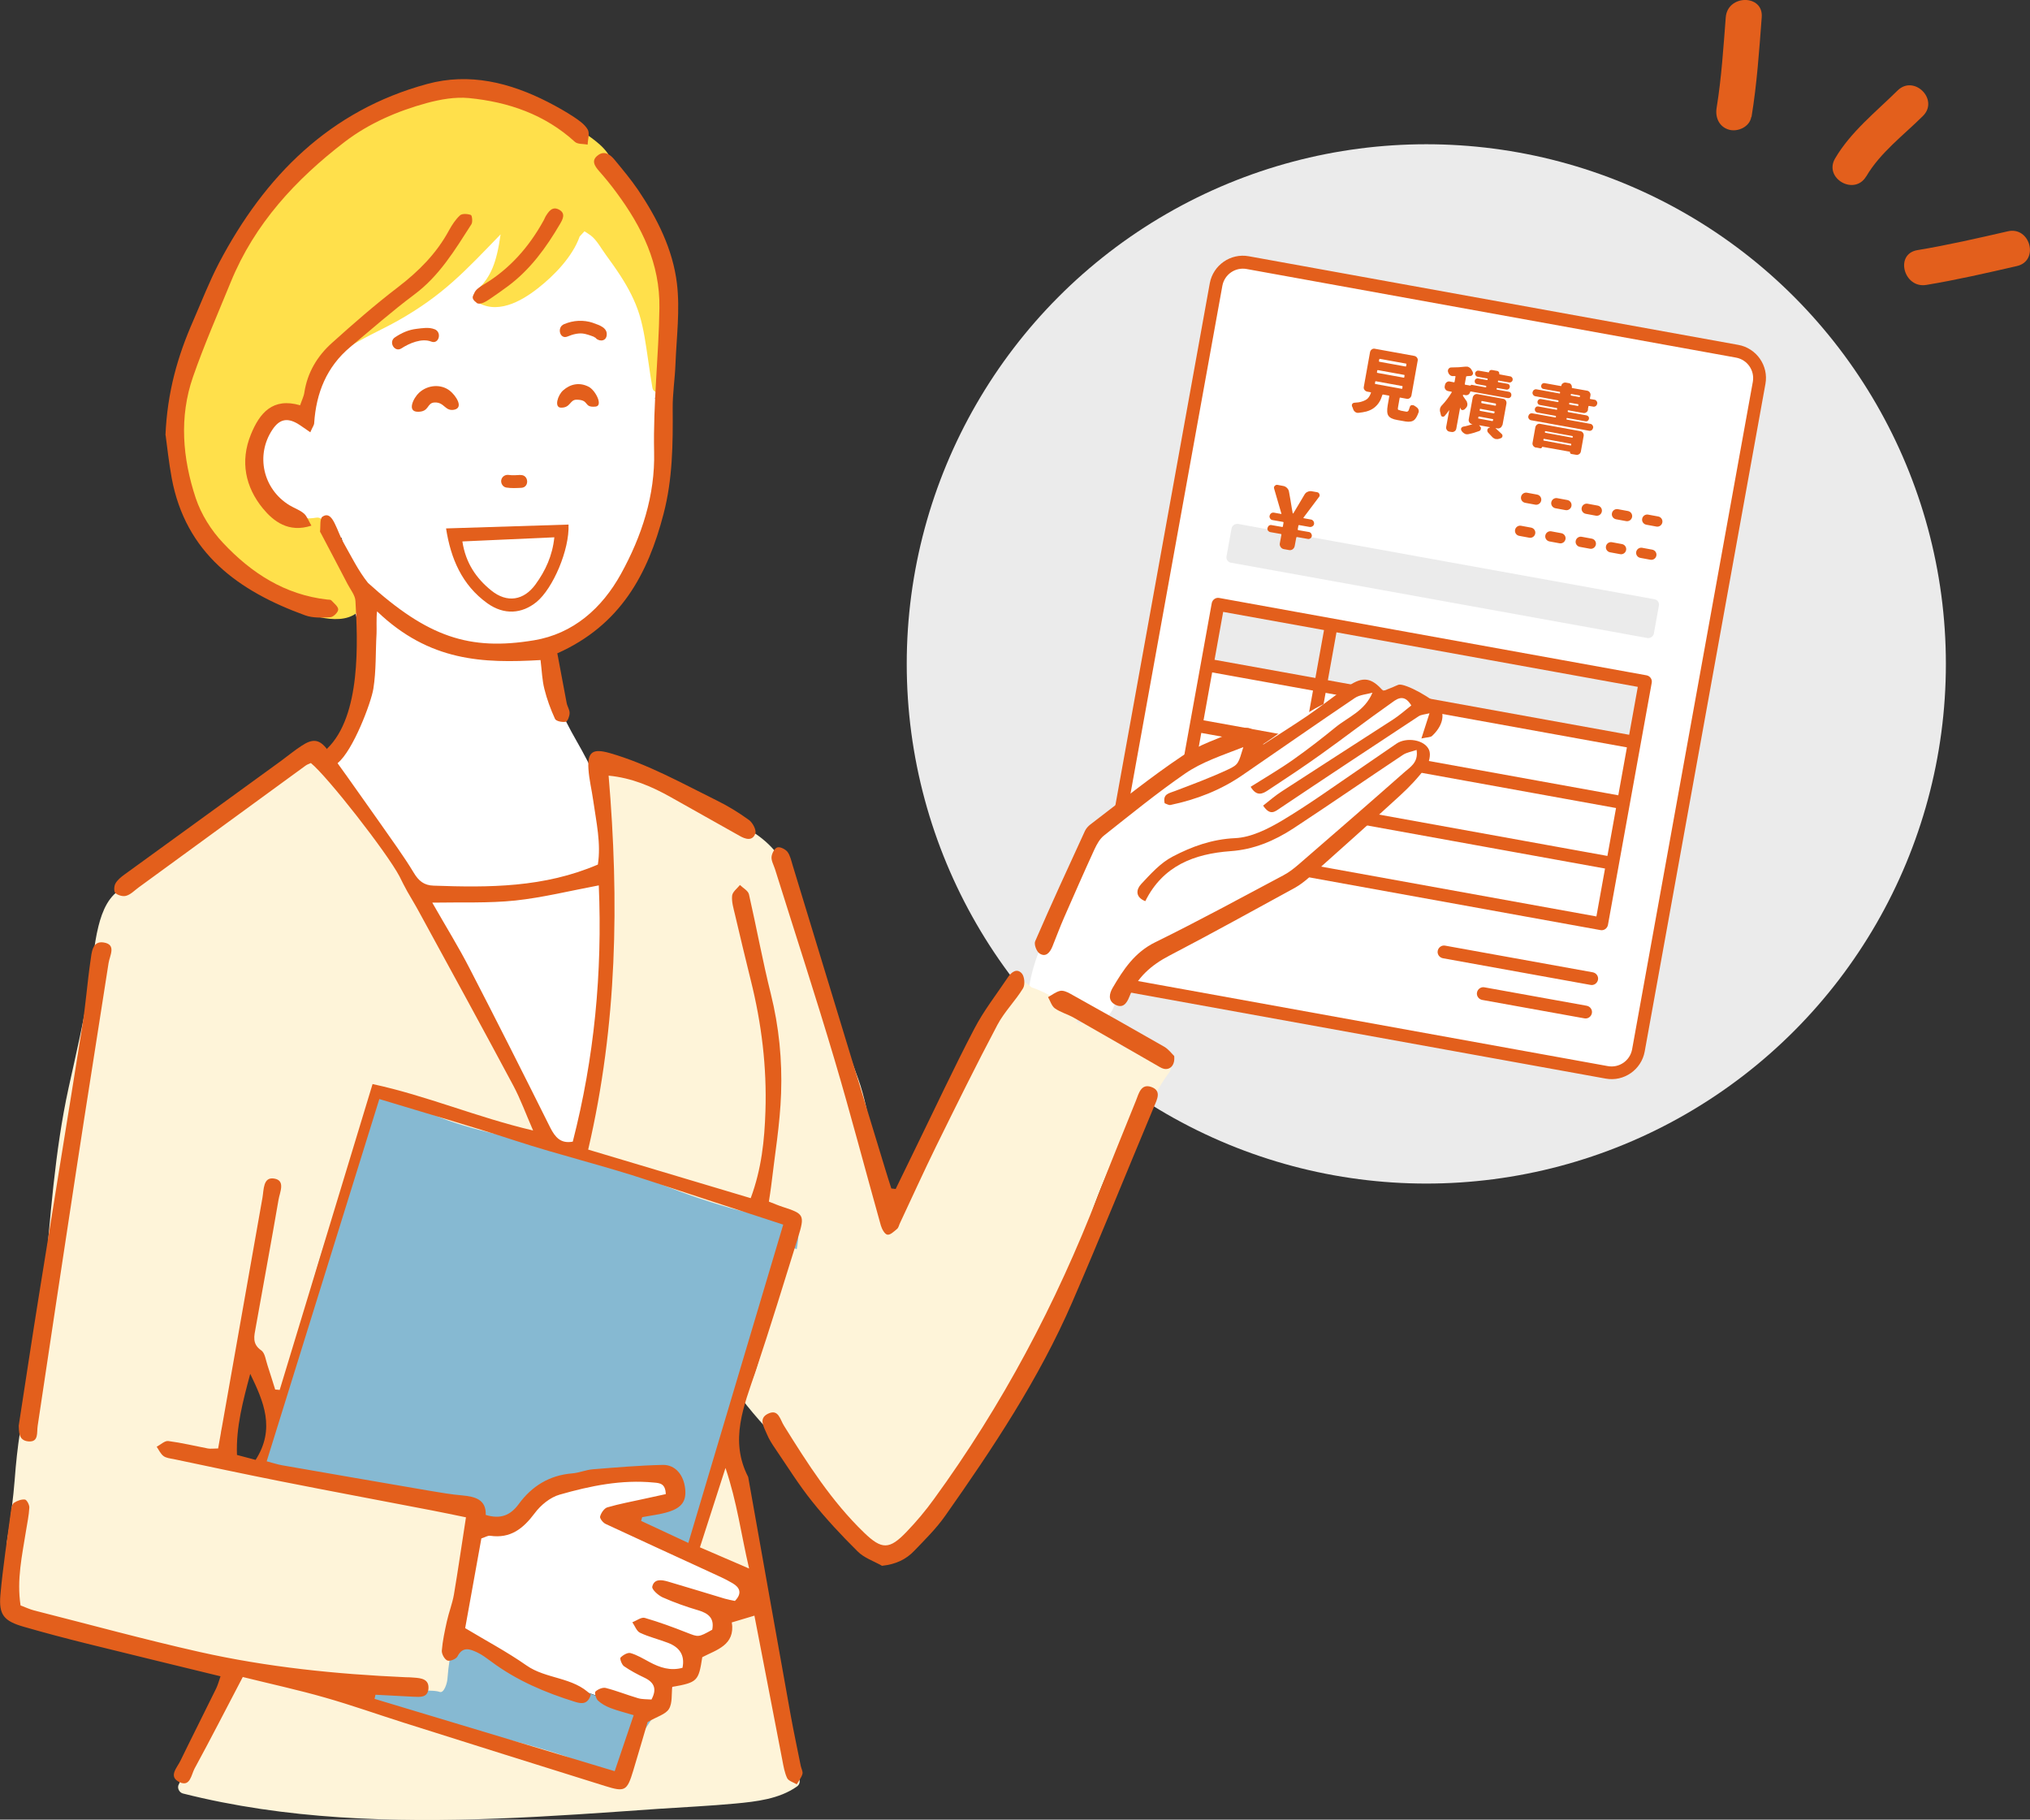 <?xml version="1.0" encoding="UTF-8"?>
<svg id="_レイヤー_2" data-name="レイヤー_2" xmlns="http://www.w3.org/2000/svg" viewBox="0 0 153 137.12">
  <rect x="0" y="0" width="153" height="137.12" fill="#333333" stroke="none"/>
  <defs>
    <style>
      .cls-1, .cls-2 {
        fill: #e35f1c;
      }

      .cls-3 {
        fill: #fff;
      }

      .cls-4 {
        fill: #fef4d9;
      }

      .cls-5 {
        fill: #ffe04b;
      }

      .cls-6 {
        fill: none;
      }

      .cls-7 {
        fill: #86b9d2;
      }

      .cls-8 {
        fill: #ebebeb;
      }

      .cls-2 {
        fill-rule: evenodd;
      }
    </style>
  </defs>
  <g id="_レイヤー_2-2" data-name="レイヤー_2">
    <g>
      <rect class="cls-6" x="0" y=".06" width="153" height="137"/>
      <g>
        <path class="cls-3" d="M47.9,114.21c-.79-.79,4.86-.95,3.27-1.75-1.09-1.27-3.06-1.67-4.16-1.79-3.74.17-7.79,4.33-11.82,4.33-3.18.4-6.35.79-9.43,1.29.16,0,.32-.02.48-.04-.9.78-1.72,1.61-2.3,2.61-.52.88-.79,1.8-.89,2.72,9.99-.18,18.46,6.45,28,7.58,1.01-.39,1.95-.95,2.73-1.73,2.41-2.41,2.47-5.7,1.86-9.02-3.25-.52-6.56-1.29-7.73-4.21Z"/>
        <g>
          <circle class="cls-8" cx="107.5" cy="50.03" r="39.16"/>
          <g>
            <rect class="cls-3" x="79.96" y="29.5" width="55.22" height="41.59" rx="2.05" ry="2.05" transform="translate(38.93 147.2) rotate(-79.75)"/>
            <path class="cls-1" d="M121.02,81.28l-36.9-6.68c-1.37-.25-2.29-1.57-2.04-2.94l9.1-50.31c.25-1.37,1.57-2.29,2.94-2.04l36.9,6.68c1.37.25,2.29,1.57,2.04,2.94l-9.1,50.31c-.25,1.37-1.57,2.29-2.94,2.04ZM93.95,20.27c-.85-.15-1.66.41-1.82,1.26l-9.1,50.31c-.15.85.41,1.66,1.26,1.82l36.9,6.68c.85.15,1.66-.41,1.82-1.26l9.1-50.31c.15-.85-.41-1.66-1.26-1.82l-36.9-6.68Z"/>
            <rect class="cls-8" x="107.26" y="27.41" width="2.97" height="32.73" rx=".41" ry=".41" transform="translate(46.31 143) rotate(-79.75)"/>
            <path class="cls-1" d="M96.76,41.38c-.1-.02-.18-.07-.24-.16-.06-.09-.08-.18-.06-.28l.12-.64s0-.05-.03-.06l-.8-.14c-.07-.01-.13-.05-.18-.11-.04-.06-.06-.13-.04-.2s.05-.13.11-.18c.06-.04.13-.06.2-.04l.8.14s.05,0,.05-.04l.05-.29s0-.05-.04-.05l-.79-.14c-.08-.01-.14-.05-.18-.12-.04-.06-.06-.13-.04-.21s.05-.13.11-.18c.06-.04.13-.06.21-.05l.55.1s.02,0,.02,0c0,0,.01-.02,0-.02l-.55-1.89s-.02-.07-.01-.1c0-.04.03-.08.06-.11.06-.06.13-.09.21-.07l.43.08c.11.02.2.07.28.15.08.08.13.17.15.28l.11.62c.08.51.14.84.17,1,0,.01,0,.02.02.02s.02,0,.03-.01c.18-.3.35-.59.52-.87l.32-.54c.06-.1.13-.17.24-.21.1-.05.21-.06.31-.04l.4.07c.09.02.14.06.17.14.02.04.02.08.02.12,0,.03-.02.06-.04.09l-1.18,1.57s0,.02,0,.02c0,0,.01.01.02.02l.55.1c.07.01.13.05.18.12.04.06.06.13.05.21s-.05.13-.12.18c-.06.04-.13.06-.21.05l-.79-.14s-.05,0-.06.03l-.05.29s0,.05.04.06l.8.14c.07.01.13.05.17.11.04.06.06.13.05.2s-.05.13-.11.17c-.06.04-.13.06-.2.04l-.8-.14s-.05,0-.06.04l-.12.64c-.02.1-.07.18-.15.24-.08.06-.18.08-.28.06l-.39-.07Z"/>
            <path class="cls-1" d="M124.84,39.68l-.76-.14c-.21-.04-.35-.24-.31-.45s.24-.35.45-.31l.76.14c.21.04.35.24.31.45s-.24.35-.45.31ZM122.56,39.27l-.76-.14c-.21-.04-.35-.24-.31-.45s.24-.35.45-.31l.76.14c.21.04.35.24.31.45s-.24.35-.45.31ZM120.28,38.86l-.76-.14c-.21-.04-.35-.24-.31-.45s.24-.35.45-.31l.76.14c.21.04.35.24.31.45s-.24.35-.45.31ZM117.99,38.44l-.76-.14c-.21-.04-.35-.24-.31-.45s.24-.35.45-.31l.76.14c.21.04.35.24.31.45s-.24.35-.45.31ZM115.71,38.03l-.76-.14c-.21-.04-.35-.24-.31-.45s.24-.35.45-.31l.76.14c.21.04.35.24.31.45s-.24.35-.45.31Z"/>
            <path class="cls-1" d="M124.39,42.18l-.76-.14c-.21-.04-.35-.24-.31-.45s.24-.35.45-.31l.76.14c.21.04.35.24.31.45s-.24.35-.45.31ZM122.11,41.76l-.76-.14c-.21-.04-.35-.24-.31-.45s.24-.35.45-.31l.76.14c.21.04.35.24.31.45s-.24.35-.45.31ZM119.83,41.35l-.76-.14c-.21-.04-.35-.24-.31-.45s.24-.35.45-.31l.76.14c.21.04.35.24.31.45s-.24.35-.45.31ZM117.54,40.94l-.76-.14c-.21-.04-.35-.24-.31-.45s.24-.35.45-.31l.76.14c.21.04.35.24.31.45s-.24.35-.45.31ZM115.26,40.52l-.76-.14c-.21-.04-.35-.24-.31-.45s.24-.35.45-.31l.76.14c.21.04.35.24.31.45s-.24.35-.45.31Z"/>
            <path class="cls-1" d="M119.88,74.22l-11.13-2.01c-.26-.05-.44-.3-.39-.56s.3-.44.56-.39l11.13,2.01c.26.05.44.3.39.56s-.3.44-.56.39Z"/>
            <path class="cls-1" d="M119.42,76.74l-7.71-1.39c-.26-.05-.44-.3-.39-.56s.3-.44.56-.39l7.71,1.39c.26.05.44.3.39.56s-.3.44-.56.39Z"/>
            <rect class="cls-8" x="105.17" y="34.37" width="4.64" height="32.73" transform="translate(38.43 147.48) rotate(-79.75)"/>
            <path class="cls-1" d="M124.1,50.89l-32.21-5.83c-.26-.05-.51.13-.56.39l-3.3,18.25c-.05.26.13.51.39.56l32.21,5.83c.26.05.51-.13.56-.39l3.3-18.25c.05-.26-.13-.51-.39-.56ZM98.31,55.65l-7.6-1.37.65-3.61,7.6,1.37-.65,3.61ZM99.91,52.21l22.71,4.11-.65,3.61-22.71-4.11.65-3.61ZM90.54,55.23l7.6,1.37-.65,3.61-7.6-1.37.65-3.61ZM99.09,56.78l22.71,4.11-.65,3.61-22.71-4.11.65-3.61ZM122.79,55.37l-22.71-4.11.65-3.61,22.71,4.11-.65,3.61ZM99.79,47.48l-.65,3.61-7.6-1.37.65-3.61,7.6,1.37ZM89.71,59.79l7.6,1.37-.65,3.61-7.6-1.37.65-3.61ZM97.61,64.95l.65-3.61,22.71,4.11-.65,3.61-22.71-4.11Z"/>
            <g>
              <path class="cls-1" d="M105.55,30.94l.43.08c.08.02.15-.02.19-.1.02-.05.05-.13.09-.26.02-.07.06-.11.13-.13.03,0,.07,0,.1,0s.06.02.09.03c.04.03.09.06.14.09.08.05.14.11.18.19.03.07.04.13.03.19,0,.02,0,.04-.02.06-.09.26-.2.45-.31.55-.15.13-.37.17-.67.12l-.62-.11c-.35-.06-.57-.17-.67-.33-.1-.15-.11-.41-.05-.77l.12-.69s0-.04-.03-.05l-.44-.08s-.04,0-.05.03c-.07.21-.14.39-.23.53-.09.15-.21.29-.37.42-.16.13-.36.23-.61.3-.17.04-.37.08-.59.1-.03,0-.06,0-.09,0-.05,0-.1-.03-.15-.06-.07-.05-.13-.12-.16-.21-.01-.03-.02-.06-.03-.09-.01-.04-.03-.07-.05-.11-.02-.04-.02-.08-.02-.12,0-.02.01-.05.02-.07.04-.06.09-.09.16-.1.23-.01.42-.04.57-.09.22-.07.37-.15.46-.25.09-.1.17-.24.23-.41,0-.02,0-.04-.02-.04l-.27-.05c-.08-.02-.15-.06-.2-.13-.05-.07-.07-.15-.05-.23l.47-2.62c.02-.08.06-.15.13-.2.07-.05.15-.07.23-.05l2.98.54c.08.02.15.06.2.13.05.07.07.15.05.23l-.47,2.62c-.02.08-.06.15-.13.2-.07.05-.15.07-.23.05l-.49-.09s-.04,0-.04.04l-.12.68c-.02.09-.02.15,0,.18.02.03.07.05.16.06ZM104,27.05s-.04,0-.05.03l-.02.13s0,.04.03.05l1.98.36s.04,0,.04-.04l.02-.13s0-.04-.03-.05l-1.98-.36ZM103.85,27.89s-.04,0-.05.03l-.02.14s0,.04.04.04l1.98.36s.04,0,.04-.03l.02-.14s0-.04-.03-.04l-1.98-.36ZM103.7,28.73s-.04,0-.05.03l-.02.14s0,.04.04.04l1.98.36s.04,0,.04-.03l.02-.14s0-.04-.03-.04l-1.98-.36Z"/>
              <path class="cls-1" d="M110.54,30.27c.05.08.07.17.05.27-.01.08-.05.15-.11.21l-.1.1s-.1.06-.16.05h-.02c-.07-.02-.11-.07-.13-.14,0-.01,0-.03-.01-.04,0,0,0,0-.01,0,0,0,0,0,0,0l-.29,1.58c-.02.09-.06.16-.13.2-.07.05-.15.07-.24.05l-.14-.02c-.09-.02-.16-.06-.2-.13-.05-.07-.07-.15-.05-.24l.23-1.25s0-.01,0-.01,0,0,0,0c-.12.17-.24.32-.35.45-.04.04-.09.06-.14.05,0,0-.01,0-.02,0-.07-.02-.11-.06-.12-.13-.02-.07-.03-.14-.05-.21-.03-.08-.03-.16-.02-.24,0-.01,0-.03.01-.04.02-.09.07-.17.14-.24.26-.27.51-.6.74-.98,0,0,0-.01,0-.02,0,0-.01-.02-.02-.02l-.26-.05c-.08-.02-.15-.06-.2-.13-.05-.07-.07-.15-.05-.24l.02-.1c.02-.08.06-.15.13-.2.07-.05.15-.07.23-.05l.31.06s.04,0,.05-.03l.07-.4s0-.04-.03-.04c-.07,0-.14,0-.2,0h-.04c-.07-.02-.13-.05-.18-.11-.06-.06-.1-.14-.12-.23,0,0,0,0,0-.01,0-.03,0-.06,0-.09,0-.04.03-.08.06-.12.05-.06.11-.09.19-.09.39,0,.74-.02,1.05-.06.05,0,.1,0,.16,0,.04,0,.08.02.11.04.09.04.15.1.2.18l.09.16s.04.09.03.14c0,.02-.01.04-.02.06-.03.07-.09.11-.16.12-.1,0-.19.01-.29.02-.03,0-.05.02-.05.04l-.1.55s0,.04.03.05l.4.07s.01,0,.01,0c0-.02.01-.04.03-.05s.04-.02.06-.01l1.04.19s.04,0,.05-.03v-.04s0-.04-.03-.05l-.66-.12c-.06-.01-.11-.04-.14-.09-.04-.05-.05-.11-.04-.17s.04-.11.09-.14c.05-.03.11-.05.17-.03l.66.12s.04,0,.05-.03v-.05s0-.04-.03-.04l-.72-.13c-.06-.01-.11-.04-.15-.1-.04-.05-.05-.11-.04-.17s.04-.11.1-.15c.05-.04.11-.05.17-.04l.74.13s.03,0,.03-.02c.01-.06.04-.1.08-.13.04-.03.09-.04.15-.03l.39.07c.05,0,.09.04.13.08.03.05.04.1.03.15,0,.01,0,.02.02.03l.8.15c.06.01.11.04.15.1.04.05.05.11.04.17s-.04.11-.1.15c-.05.04-.11.05-.17.04l-.79-.14s-.04,0-.05.03v.05s0,.04.03.04l.69.12c.06.01.11.04.14.09s.05.1.03.17-.04.11-.09.14-.1.05-.16.04l-.69-.12s-.04,0-.05.03v.04s0,.04.03.05l.88.16c.07.01.12.04.16.1.04.05.05.11.04.18s-.04.12-.1.16c-.05.04-.11.05-.18.04l-2.78-.5s-.04,0-.04.03c-.02.08-.06.15-.13.2-.07.05-.15.06-.23.05l-.14-.03s-.04,0-.05.03h0s0,.06.02.08c.08.11.18.26.31.45ZM113.22,32.03c-.02.09-.06.16-.13.2-.07.05-.15.07-.24.05l-.13-.02s0,0,0,0c0,0,0,.01,0,.01.17.16.33.3.46.43.05.05.07.1.06.17-.01.07-.05.12-.12.15l-.14.05c-.08.02-.15.03-.23.01h-.05c-.09-.04-.17-.08-.23-.15-.1-.11-.21-.22-.31-.33-.05-.06-.07-.12-.06-.2s.05-.13.12-.16l.07-.03s.01,0,.01-.01c0,0,0-.01-.01-.01l-.78-.14s-.01,0-.02,0c0,0,0,.01,0,.02l.06.06c.06.05.08.12.06.2s-.05.12-.12.15c-.26.1-.53.18-.83.24-.06.01-.11.01-.16,0-.03,0-.07-.02-.11-.04-.08-.04-.15-.1-.21-.18-.01-.02-.02-.03-.03-.05-.03-.05-.04-.09-.03-.14,0-.01,0-.03.01-.04.03-.06.08-.1.15-.12.24-.04.46-.11.69-.18,0,0,0,0,0-.01,0,0,0,0,0,0h-.02c-.09-.02-.16-.06-.2-.13-.05-.07-.07-.15-.05-.24l.3-1.64c.02-.08.06-.15.13-.2.07-.05.15-.07.24-.05l1.92.35c.09.02.16.06.2.13.05.07.06.15.05.23l-.3,1.64ZM111.69,30.22s-.04,0-.04.04v.08s0,.04.02.04l1.03.19s.04,0,.05-.03v-.08s0-.04-.02-.05l-1.03-.19ZM111.58,30.8s-.04,0-.04.03l-.02.08s0,.04.03.05l1.03.19s.04,0,.05-.03l.02-.08s0-.04-.04-.04l-1.03-.19ZM111.47,31.39s-.04,0-.04.03l-.02.08s0,.04.03.04l1.03.19s.04,0,.05-.03l.02-.08s0-.04-.04-.04l-1.03-.19Z"/>
              <path class="cls-1" d="M119.69,30.87c-.02.09-.06.16-.13.2-.07.05-.15.07-.24.05l-1.12-.2s-.04,0-.04.04v.04s0,.04.02.05l1.39.25c.06.01.11.04.15.09.04.05.05.11.04.17s-.04.11-.09.15c-.05.04-.11.05-.17.04l-1.39-.25s-.04,0-.04.03v.05s0,.04.02.04l1.77.32c.07.01.13.05.17.11.04.06.06.13.04.2s-.05.13-.11.17c-.06.04-.13.06-.2.04l-4.36-.79c-.07-.01-.13-.05-.17-.11-.04-.06-.06-.13-.04-.2s.05-.13.11-.17c.06-.04.13-.06.2-.04l1.73.31s.04,0,.04-.03v-.05s0-.04-.02-.04l-1.38-.25c-.06-.01-.11-.04-.15-.1-.04-.05-.05-.11-.04-.17s.04-.11.09-.15c.05-.04.11-.05.17-.04l1.38.25s.04,0,.04-.04v-.04s0-.04-.02-.05l-1.28-.23c-.06-.01-.11-.04-.14-.09-.04-.05-.05-.11-.04-.17s.04-.11.09-.15c.05-.04.11-.05.17-.04l1.28.23s.04,0,.04-.03v-.06s0-.04-.02-.04l-1.72-.31c-.07-.01-.13-.05-.17-.11-.04-.06-.06-.13-.04-.2s.05-.13.11-.17c.06-.04.13-.06.2-.04l1.72.31s.04,0,.04-.03v-.05s0-.04-.02-.04l-1.23-.22c-.06-.01-.11-.04-.14-.09-.03-.05-.05-.11-.03-.17s.04-.11.09-.14.1-.05.16-.04l1.23.22s.04,0,.04-.03c.01-.08.05-.14.12-.18.07-.05.14-.06.21-.05l.23.04c.08.01.14.05.18.12.05.07.06.14.05.21,0,.02,0,.04.02.04l1.13.2c.09.02.16.06.2.13.05.07.07.15.05.24l-.04.22s0,.04.04.04l.3.05c.07.01.13.05.17.11.04.06.06.13.04.2s-.05.13-.11.17c-.06.04-.13.06-.2.04l-.3-.05s-.04,0-.05.03l-.04.23ZM115.76,33.73c-.08-.02-.15-.06-.2-.13-.05-.07-.07-.15-.05-.24l.21-1.17c.02-.08.06-.15.13-.2.07-.05.15-.07.23-.05l3.03.55c.09.02.16.06.2.13.05.07.06.15.05.23l-.21,1.17c-.02.09-.06.16-.13.2-.07.05-.15.07-.24.05l-.35-.06s-.06-.02-.08-.05c-.02-.03-.03-.06-.02-.1,0-.01,0-.02-.01-.02l-2.07-.37s-.02,0-.02.01c0,.03-.02.06-.05.08-.03.02-.06.03-.1.02l-.31-.06ZM118.54,32.91s0-.04-.03-.05l-2.02-.37s-.04,0-.05.03v.05s0,.04.03.04l2.02.37s.04,0,.05-.03v-.05ZM116.32,33.15s0,.04.03.05l2.02.37s.04,0,.05-.03v-.06s0-.04-.02-.04l-2.02-.37s-.04,0-.05.03v.06ZM118.43,29.69s-.04,0-.04.03v.05s0,.04.02.04l.62.11s.04,0,.05-.03v-.05s0-.04-.03-.04l-.62-.11ZM118.31,30.35s-.04,0-.04.03v.06s0,.04.02.04l.62.11s.04,0,.05-.03v-.06s0-.04-.02-.04l-.62-.11Z"/>
            </g>
          </g>
          <g>
            <path class="cls-1" d="M140.66,13.29c1.05-1.79,2.82-3.11,4.27-4.55,1.24-1.23-.67-3.14-1.91-1.92-1.64,1.62-3.53,3.11-4.71,5.12-.88,1.5,1.47,2.85,2.35,1.34Z"/>
            <path class="cls-1" d="M151.33,17.43c-2.26.52-4.53,1.04-6.82,1.42-1.73.29-1.02,2.91.68,2.62,2.29-.38,4.56-.9,6.82-1.42,1.71-.39,1.01-3.01-.68-2.62Z"/>
            <path class="cls-1" d="M132.01,8.82c.41-2.49.58-5.01.77-7.52.14-1.74-2.57-1.73-2.71,0-.18,2.28-.32,4.57-.69,6.83-.12.73.2,1.45.96,1.65.66.17,1.53-.23,1.65-.96Z"/>
          </g>
        </g>
        <g>
          <path class="cls-3" d="M107.4,53.18c-2.28-1.75-5.43-1.22-7.83-.03-1.18.59-2.22,1.42-3.29,2.19-.59.42-1.18.83-1.81,1.18-.16.09-.32.18-.49.26-.47-.46-1.21-.73-1.83-.5-1.9.71-3.61,1.74-5.06,3.17-.36.36-.7.73-1.03,1.11-2.64.96-4,3.13-4.85,5.73-.08.23-.13.47-.18.71-1.7,2.32-3.13,4.75-3.52,7.74-.13,1.01.96,1.89,1.89,1.89.49,0,.88-.17,1.19-.45.18.2.41.39.69.56.79.48,2.18.25,2.58-.68.43-1.02.91-2.02,1.41-3.01.17-.15.34-.29.52-.42,1.12-.81,2.4-1.39,3.68-1.91,2.59-1.06,5.12-2.16,7.48-3.68,4.49-2.9,8.3-6.76,11.14-11.29.59-.94.11-1.98-.68-2.58Z"/>
          <path class="cls-3" d="M59.5,86.19c-3.96-2.01-7.91-4.01-11.87-6.02,0-2.02-.38-4.13-.54-6.06-.24-2.81-.43-5.63-.72-8.44-.31-2.99-.73-5.66-2.11-8.36-1.06-2.08-2.31-3.64-2.51-6.06-.08-.98-.35-1.87-.76-2.64.88-.2,1.76-.55,2.59-1.04,1.34-.78,2.2-1.83,2.67-2.99,1.36-1.52,2.37-3.37,2.94-5.32.97-3.33.97-6.28.18-9.26.45-.92.95-1.86,1.07-2.96.24-2.13-.11-4.16-1.02-6.1-1.69-3.61-4.85-5.81-8.36-7.51-1.96-.95-4.54-1.37-6.47,0-7.56,5.37-19.44,11.48-16.19,22.7,1.08,3.71,4.38,4.94,7.33,4.38.04.14.08.28.13.42-.06,1.16.06,2.34.44,3.57,1.16,3.71,1.66,6.71-.29,10.28-1.54,2.82-.84,6.11,1.38,8.06-2.57,1.27-4.35,3.95-3.11,7.17.2.52.42,1.02.65,1.53h0s.02.03.02.05c.55,1.21,1.17,2.4,1.75,3.6-.54.65-.97,1.44-1.21,2.37-.31,1.21-.6,2.43-.9,3.65,13.18,1.98,25.01,8.47,37.94,11.27.48-2.38-.33-4.9-3.05-6.28Z"/>
          <path class="cls-7" d="M23.05,121.59c-.32,3.03,1.33,6.14,3.22,8.47,2.02,2.5,5.27,4.87,8.81,6.26,4.2-.16,8.37-.67,12.56-.91,1.76-1.51,2.78-3.7,2.9-6.04.17-.05.34-.13.51-.19-9.54-1.13-18-7.76-28-7.58Z"/>
          <path class="cls-3" d="M50.28,112.62c1.59.79-3.18.79-2.38,1.59-.79-.79,4.8-.77,3.21-1.56-1.31-1.53-2.68-2.03-4.1-1.97,1.1.12,2.19.68,3.27,1.95Z"/>
          <path class="cls-7" d="M24.6,81.2c-1.75,7.17-3.27,14.38-4.53,21.65.69,2.55.38,5.42-.94,7.68.45,3.6,3.48,5.92,6.63,5.76,3.08-.5,6.25-.89,9.43-1.29,4.29,0,8.11-4.73,11.82-4.33,1.42-.06,2.79.44,4.1,1.97,1.59.79-4,.77-3.21,1.56,1.17,2.92,4.48,3.69,7.73,4.21-.15-.82-.34-1.63-.55-2.44.18-.6.26-1.24.18-1.9-.16-1.47-.52-2.82-1.13-3.98.35-.31.65-.66.93-1.05.03-1.69.47-3.36,1.31-4.8,0-.16.02-.33.02-.49.8-1.62,1.58-3.24,2.35-4.85.26-.55.44-1.12.54-1.71,1.7-1.05,2.9-2.84,3.28-4.73-12.94-2.8-24.76-9.29-37.94-11.27Z"/>
          <path class="cls-3" d="M41.05,124.59c.49-.15.6.08,0,0h0Z"/>
          <path class="cls-3" d="M41.15,126.78c-.45.13-.33-.04,0,0h0Z"/>
          <g>
            <g>
              <path class="cls-5" d="M50.33,25.45c.67-1.11.52-2.55.27-3.77-.36-1.81-1.13-3.54-1.93-5.19-.7-1.44-1.5-2.8-2.47-4.08-.33-1.26-1.52-1.93-2.53-2.67-.09-.07-.18-.09-.26-.09-.09-.05-.19-.1-.28-.15-.58-.27-1.19-.45-1.78-.68-1.05-.8-2.4-1.17-3.66-1.47-1.65-.39-3.37-.59-5.06-.55-3.28.08-6.3,2.24-8.76,4.22-2.92,2.35-5.28,5.13-6.78,8.56-1.82,4.19-3.62,8.36-3.87,12.99-.32,5.73,3.16,10.98,8.46,13.14,1.42.58,4.17,1.65,5.44.26.7-.77.29-1.95-.1-2.75-.68-1.39-1.82-2.51-2.54-3.88-.06-.12-.15-.19-.25-.22-.1-.09-.24-.14-.4-.11-2.65.43-4.17-1.68-4.31-4.12-.09-1.62.57-4.64,2.81-3.84.2.07.44-.05.54-.22.08-.14.13-.29.21-.43.05-.08.06-.15.07-.23.04-.05.07-.12.09-.21.48-3.11,4.37-4.45,6.76-5.8,3.41-1.93,5.05-3.73,7.73-6.5-.31,2.21-.75,3.14-1.61,4.05,0,0,.28-.21.27-.2-.35.27-1.02.82-.59,1.14,1.57,1.14,3.47.08,4.77-.95,1.2-.94,2.59-2.37,3.12-3.88.12-.13.24-.26.36-.39.16.1.32.2.47.31.45.33.82,1.03,1.15,1.47.38.52.75,1.04,1.1,1.58.59.91,1.1,1.88,1.42,2.91.34,1.11.49,2.28.66,3.43.1.69.2,1.39.32,2.08.1.57.91.38.94-.14.15-.06.25-.2.22-.42-.03-.23-.06-.45-.09-.67.03-.27.04-.54.03-.81.21-.54.16-1.16.06-1.74Z"/>
              <g>
                <path class="cls-4" d="M87.53,80.15s.01-.07.02-.1c0-.06,0-.12,0-.17,0-.24-.15-.47-.46-.44-.03,0-.05,0-.08,0-.02,0-.04,0-.05,0-.76.04-1.51-.26-2.2-.53-.92-.37-1.14-1.4-2-1.88-.12-.07-.26-.77-.64-.21-.13.19-.77.33-.96.22,0,0,.21-.54.21-.54-.09-.97-1.39-1.03-2.16-1.44-.4-.22-.92-.48-1.45-.65-.26-.2-.51-.4-.76-.6-.26-.21-.58-.11-.74.1-.07.04-.13.09-.18.16-2.2,3.31-4.26,6.72-5.95,10.31-.94,1.99-2.23,4.96-2.83,7.1-.11-.43-.57-1.21-.7-1.64-.79-2.69-.97-5.88-1.91-8.52-.76-2.12-1.58-4.22-2.21-6.38-.19-.63-.36-1.27-.52-1.91-.76-2.93-1.45-5.9-3.2-8.43-1.02-1.47-2.52-2.31-4.13-2.95-.74-.47-1.52-.88-2.29-1.27-1.99-1.02-4.16-2.11-6.36-2.6-.02,0-.04,0-.06,0-.24-.36-.95-.09-.86.44.45,2.6.44,4.31.78,6.93.01.11-.01.53,0,.64s.27.75.28.86c-.28-.11-.28.03-.28.43,0,2.49.02,5-.09,7.49-.17,4.07-.68,8.11-2.14,11.96-.21.54.59.79.87.36.92.22,1.84.42,2.76.62-.18.21-.2.54.12.69,2.02.91,4.08,1.71,6.19,2.38,1.95.62,4.02,1.2,6.09,1.22.16,0,.28-.06.36-.16.02,0,.05.01.07.02.17.82.13,1.65-.02,2.47-.24-.12-.59-.05-.71.27-.94,2.63-1.35,5.42-2.15,8.09-.22.75-.48,1.48-.79,2.2-.39-.09-.84.28-.54.67,1.16,1.53,2.48,2.91,3.83,4.26-.06.15-.05.33.09.49,2.06,2.3,3.77,5.56,6.82,6.71,1.05.4,1.81-.96,2.49-1.52.46-.38,1.04-.94,1.47-1.55.06-.02.12-.06.17-.12,1.24-1.28,2.07-2.92,2.88-4.49.84-1.63,1.75-3.22,2.58-4.85.08-.15.15-.3.23-.45.33-.67.68-1.35,1-2.04.9-.69,1.54-1.72,2.05-2.7.84-1.6,1.41-3.35,1.95-5.07.55-1.77,1.11-3.48,1.84-5.18.7-1.63,1.39-3.25,2.09-4.88.21.16.53.17.7-.13.11-.2.22-.4.33-.6.2.01.42-.08.52-.32.31-.76.75-1.47,1.24-2.13.31-.41-.22-.81-.61-.66Z"/>
                <path class="cls-4" d="M52.45,117.47c1.46.36,2.71,1.24,4.17,1.61.37.09.67-.23.59-.59-.61-2.92-1-5.9-1.78-8.78.02-.19.03-.37.03-.56.01-.53-.69-.61-.9-.23-.17.1-.27.28-.21.52.03.12.07.24.1.36-.25,2.48-1.56,4.76-2.35,7.09-.08.24.09.53.34.59Z"/>
                <path class="cls-4" d="M59.78,133.68c-1.19-3.91-1.92-7.95-2.72-11.95.11-.03.22-.06.33-.07.61-.06.62-1.02,0-.96-.18.02-.35.07-.51.12-.05-.24-.1-.49-.15-.73-.13-.61-1.05-.35-.93.26.05.27.11.54.16.81-.06.01-.12.02-.18.03-.25.02-.49.2-.48.48.07,1.45-1.58,2.02-2.47,2.9-1.08,1.07-1.89,2.44-2.8,3.65-.67.89-1.21,1.86-1.88,2.75-.45.6-.83,1.25-1.13,1.94-.17.4-.29.93-.49,1.37-1.87-1.36-4.26-2.09-6.45-2.71-2.48-.71-5.1-1.31-7.69-1.37-1.49-.54-2.94-1.21-4.41-1.78-1.69-.65-3.65-1.39-5.5-1.16-.32-.13-.64-.27-.97-.4-.63-.25-1.86-.83-2.81-.8-.15-.05-.33-.04-.46.08-.2.07-.37.17-.51.34-.13.16-.14.34-.08.5-.55.78-1.14,1.56-1.7,2.36-.94,1.34-1.77,2.74-2.11,4.29-.14.07-.26.21-.26.41.01.14-.02.27-.09.4-.17.26,0,.63.29.71,7.75,1.96,15.78,2.19,23.73,1.89,4.04-.15,8.06-.45,12.09-.73,1.94-.13,3.89-.22,5.82-.4,1.59-.15,3.3-.34,4.64-1.28.43-.3.14-.95-.26-.91Z"/>
                <path class="cls-4" d="M31.29,127.06s.05.05.08.08c.49.4,1.19.16,1.78.36.32.1.55-.67.57-.96.1-1.24.19-1.56.4-2.79.54-3.14,1.25-6.27,1.27-9.46,0-.04,0-.07,0-.1.04-.18-.02-.36-.23-.48-1.25-.68-2.64-.88-4.03-1.01-1.62-.15-3.19-.25-4.78-.6-3.2-.71-6.46-1.2-9.61-2.11-.09-.77-.08-1.57-.03-2.35.1-.05.17-.14.21-.28.47-1.8.52-3.69,1.12-5.46.08-.22,0-.39-.15-.49,0-.03.02-.06.03-.09,1.38,1.17,1.73,3.1,2.4,4.75.11.26.37.35.59.31.27.09-.04-.13.08-.49,1.45-4.44,2.22-8.46,3.54-12.4,1.3-3.89,2.55-7.39,3.72-11.29.9.11,1.79.22,2.69.34-.05.22.03.49.3.59.03.11.1.21.22.28,1.46.82,3.1,1.32,4.71,1.75,1.24.33,2.51.61,3.79.77.18.3.64.33.82.09.08,0,.16.01.23.02.62.05.61-.92,0-.96-.09,0-.18-.02-.27-.03-.43-1.94-1.79-3.67-2.78-5.34-.56-.94-1.08-1.91-1.59-2.9-.84-1.64-1.64-3.3-2.54-4.9-2.88-5.13-5.94-10.33-9.81-14.79-.24-.28-.57-.15-.72.09-.04.02-.08.04-.12.07-1.08.87-2.3,1.57-3.47,2.3-1.65,1.04-3.32,2.06-4.95,3.13-1.48.97-2.96,1.97-4.31,3.12-.36.31-.78.66-1.13,1.06-1.12.54-1.61,1.75-1.9,2.91-.37,1.47-.44,3.02-.68,4.52-.41,2.58-1.01,5.12-1.57,7.66-.53,2.42-.87,4.87-1.14,7.33-.55,5.01-.75,10.1-1.82,15.04-.62,2.83-.89,4.34-1.11,7.25-.08,1.05-.32,3.1-.57,4.54-.07.38.15.76.26,1.13-.02.58-.04,1.16,0,1.74.1,1.3.71,2.3,1.74,3.08,1.16.88,2.71,1.33,4.11,1.68.03,0,.05.01.08.02,1.61.4,3.25.64,4.89.91,3.46.57,6.87,1.25,10.36,1.64,3.1.35,6.21.58,9.32.71Z"/>
              </g>
            </g>
            <g>
              <path class="cls-2" d="M18.3,126.37c-1.3,2.48-2.44,4.71-3.64,6.91-.24.45-.33,1.4-1.12,1.02-.89-.42-.19-1.09.06-1.62.89-1.83,1.81-3.64,2.7-5.46.13-.28.21-.58.32-.9-3.4-.83-6.71-1.63-10.02-2.45-1.61-.4-3.21-.82-4.8-1.28-1.5-.43-1.9-.89-1.77-2.4.19-2.13.52-4.24.8-6.36.03-.2.08-.48.22-.58.24-.16.57-.28.83-.25.14.02.35.41.33.62-.03.58-.16,1.16-.25,1.74-.29,1.84-.71,3.67-.41,5.62.35.13.68.29,1.03.38,4.14,1.05,8.27,2.18,12.44,3.12,5.11,1.15,10.32,1.68,15.55,1.91.21,0,.43.01.64.03.55.04,1.15.11,1.08.86-.07.66-.63.6-1.12.58-.96-.05-1.91-.1-2.87-.15-.02.1-.04.2-.07.31,5.99,1.8,11.99,3.61,18.1,5.45.49-1.45.95-2.8,1.43-4.22-.65-.2-1.21-.33-1.75-.54-.34-.13-.69-.32-.95-.57-.15-.15-.27-.6-.18-.67.19-.18.55-.33.78-.27.82.21,1.61.53,2.43.77.3.09.63.07,1.01.1.41-.76.25-1.28-.54-1.65-.53-.25-1.05-.53-1.53-.86-.17-.12-.33-.57-.26-.65.18-.19.54-.4.75-.34.5.14.97.43,1.44.68.77.41,1.56.68,2.48.43.2-.99-.26-1.56-1.09-1.88-.7-.27-1.43-.44-2.11-.76-.26-.12-.39-.52-.58-.79.31-.12.68-.41.94-.33,1.07.31,2.13.7,3.17,1.11.87.34.86.37,1.91-.22.17-.84-.26-1.23-1.04-1.46-.92-.27-1.82-.59-2.7-.98-.33-.15-.82-.59-.78-.8.13-.61.7-.53,1.18-.39,1.43.42,2.86.86,4.29,1.29.25.07.51.12.76.17.57-.58.36-1.02-.17-1.33-.55-.33-1.14-.58-1.72-.85-2.62-1.21-5.24-2.4-7.85-3.62-.2-.09-.46-.42-.42-.56.07-.27.31-.62.54-.69.92-.27,1.87-.44,2.81-.65.54-.12,1.09-.24,1.6-.35-.03-.8-.44-.83-.89-.87-2.44-.24-4.8.25-7.11.91-.71.2-1.43.79-1.88,1.4-.87,1.16-1.82,1.92-3.35,1.7-.19-.03-.4.12-.67.2-.41,2.3-.83,4.6-1.22,6.76,1.56.94,3.15,1.78,4.62,2.81,1.48,1.04,3.52.86,4.85,2.21-.23.71-.65.7-1.17.54-2.26-.7-4.41-1.61-6.32-3.03-.34-.25-.69-.52-1.07-.7-.54-.25-1.09-.48-1.49.3-.1.2-.58.39-.76.31-.22-.09-.44-.5-.42-.75.06-.74.22-1.47.38-2.2.15-.68.41-1.33.53-2.01.32-1.89.59-3.79.91-5.83-.92-.19-1.74-.36-2.56-.52-3.83-.74-7.66-1.45-11.48-2.21-2.67-.53-5.34-1.1-8-1.66-.26-.05-.56-.08-.76-.23-.22-.17-.35-.46-.51-.7.29-.15.6-.46.87-.43,1,.13,1.99.37,2.98.56.2.04.42,0,.78,0,.27-1.52.53-3.02.8-4.52.85-4.79,1.69-9.58,2.54-14.37.11-.6.04-1.58.87-1.45.9.13.43,1.05.34,1.61-.55,3.21-1.15,6.42-1.72,9.63-.11.62-.29,1.22.42,1.71.29.2.34.75.48,1.15.2.6.38,1.2.57,1.8.11,0,.23.02.34.03,2.31-7.61,4.62-15.23,7-23.05,4.1.88,7.87,2.51,12.1,3.5-.56-1.28-.95-2.37-1.49-3.38-2.34-4.38-4.73-8.74-7.11-13.1-.28-.52-.59-1.02-.88-1.53-.21-.37-.4-.76-.59-1.14-.95-1.8-5.44-7.54-6.68-8.54-.14.06-.29.11-.42.21-4.19,3.05-8.38,6.11-12.57,9.17-.3.22-.58.52-.92.62-.24.08-.63-.03-.82-.2-.13-.11-.11-.53,0-.72.15-.27.41-.48.67-.67,1.68-1.23,3.38-2.44,5.06-3.67,2.25-1.63,4.5-3.27,6.75-4.9.52-.38,1.01-.79,1.55-1.14.83-.55,1.34-.51,1.93.27,1.01,1.31,1.94,2.68,2.9,4.02.37.52.74,1.04,1.11,1.57.85,1.23,1.74,2.42,2.51,3.7.37.62.78.96,1.5.98,4.18.15,8.33.15,12.38-1.59.25-1.59-.12-3.2-.35-4.83-.11-.79-.31-1.58-.36-2.38-.09-1.33.37-1.54,1.61-1.19,2.85.82,5.41,2.26,8.04,3.56.86.42,1.69.93,2.46,1.49.27.2.56.75.47,1.01-.22.6-.75.43-1.2.17-1.72-.96-3.44-1.93-5.16-2.9-1.44-.81-2.94-1.46-4.7-1.63.8,9.44.66,18.75-1.54,28.18,4.02,1.2,8.08,2.41,12.25,3.66.82-2.21,1.04-4.37,1.11-6.55.11-3.33-.29-6.61-1.1-9.85-.41-1.66-.81-3.32-1.2-4.99-.11-.47-.26-.95-.21-1.41.03-.28.38-.54.59-.8.23.23.62.43.68.71.57,2.5,1.03,5.03,1.65,7.51.61,2.46.86,4.97.77,7.48-.08,2.34-.48,4.67-.75,7-.04.36-.11.73-.17,1.16.38.15.71.29,1.05.4,1.6.52,1.67.61,1.15,2.29-1.05,3.37-2.08,6.74-3.2,10.09-.88,2.62-1.99,5.2-.56,7.97,1.07,6,2.13,12,3.21,17.99.23,1.26.5,2.52.75,3.77.04.21.18.44.13.62-.08.28-.28.52-.43.78-.25-.15-.61-.25-.72-.46-.2-.42-.28-.91-.37-1.38-.7-3.62-1.4-7.23-2.1-10.87-.54.16-1.08.33-1.7.51.26,1.72-1.16,2.06-2.23,2.62-.28,1.81-.36,1.9-2.26,2.24-.07.55.02,1.21-.25,1.66-.25.41-.89.57-1.61.99-.3,1.01-.68,2.33-1.08,3.65-.47,1.55-.62,1.64-2.15,1.16-5.05-1.57-10.1-3.17-15.14-4.76-1.99-.63-3.95-1.33-5.96-1.9-1.99-.57-4.02-1.01-6.2-1.55ZM59.02,92.28c-3.45-1.13-6.79-2.21-10.13-3.32-3.33-1.11-6.74-1.92-10.07-3.01-3.33-1.09-6.71-2.06-10.23-3.13-2.86,9.19-5.66,18.19-8.49,27.3.47.12.82.24,1.17.3,3.68.64,7.36,1.28,11.05,1.91.84.14,1.69.29,2.53.36.98.09,1.8.32,1.76,1.47,1.12.34,1.86.03,2.48-.81.99-1.36,2.32-2.18,4.03-2.32.53-.04,1.04-.27,1.57-.31,1.75-.14,3.5-.29,5.26-.33.95-.02,1.58.76,1.69,1.79.1.91-.23,1.43-1.26,1.75-.64.2-1.32.27-1.98.4-.03.09-.05.18-.08.28,1.15.54,2.31,1.07,3.56,1.66,2.41-8.1,4.76-15.97,7.15-23.98ZM45.13,66.72c-2.23.42-4.24.92-6.29,1.14-2.02.21-4.07.12-6.26.16,1.03,1.81,1.99,3.35,2.81,4.95,2.06,3.98,4.08,7.99,6.08,12,.37.73.79,1.23,1.7,1.06,1.62-6.31,2.24-12.7,1.96-19.31ZM52.75,116.6c1.26.54,2.35,1.01,3.71,1.6-.61-2.6-.9-4.97-1.78-7.58-.71,2.19-1.29,4-1.93,5.99ZM19.26,110.02c1.52-2.36.6-4.42-.4-6.49-.54,2.01-1.08,4.01-1,6.11.54.14.94.25,1.4.37Z"/>
              <path class="cls-2" d="M42.01,49.26c.25,1.34.47,2.53.7,3.72.05.26.23.51.22.76,0,.23-.15.63-.29.65-.26.05-.73-.04-.81-.22-.33-.72-.61-1.48-.8-2.25-.17-.67-.19-1.37-.29-2.18-4.33.25-8.36.12-12.32-3.67-.07.5-.02,1.34-.04,1.67-.08,1.39-.02,2.79-.24,4.16-.16,1.03-1.53,4.67-2.69,5.6-.16.41-.49.25-.91-.11-.22-.19-.04-.71.11-.97,2.58-2.48,2.31-8.11,2.14-11.13-.02-.43-.37-.85-.59-1.27-.66-1.28-1.34-2.55-2.01-3.83-.02-.05-.07-.1-.07-.14.05-.38-.03-.96.18-1.11.47-.33.75.14.94.53.24.48.4.99.67,1.46.58,1.02,1.1,2.09,1.83,3,4.49,4.07,7.63,5.13,12.51,4.32,2.95-.49,5.12-2.41,6.55-5,1.57-2.84,2.58-5.94,2.5-9.19-.08-3.64.35-7.24.4-10.86.05-3.33-1.32-6.1-3.23-8.68-.41-.56-.85-1.1-1.31-1.62-.36-.41-.62-.82-.08-1.21.49-.36.92-.04,1.24.35.61.74,1.23,1.48,1.77,2.27,1.45,2.15,2.62,4.48,2.93,7.05.24,1.99-.03,4.05-.11,6.07-.04,1.11-.22,2.23-.21,3.34.02,2.68,0,5.33-.69,7.96-1.18,4.54-3.24,8.38-8.02,10.51Z"/>
              <path class="cls-2" d="M12.47,32.81c.14-3.29.93-5.99,2.08-8.61.64-1.47,1.22-2.97,1.96-4.39,3.45-6.55,8.35-11.49,15.68-13.48,3.18-.87,6.24-.11,9.13,1.37.66.34,1.32.71,1.94,1.12.39.26.82.56,1.04.95.16.29,0,.75-.01,1.13-.33-.07-.75-.02-.96-.21-2.27-2.07-5.02-3.01-7.99-3.3-1.04-.1-2.15.1-3.16.37-2.23.61-4.37,1.53-6.2,2.93-3.69,2.83-6.8,6.18-8.59,10.57-.97,2.37-2,4.72-2.84,7.13-1.06,3.04-.79,6.15.2,9.14.41,1.23,1.17,2.44,2.06,3.38,2.12,2.26,4.65,3.91,7.85,4.27.11.01.25,0,.31.06.2.22.52.46.52.69,0,.21-.37.57-.59.58-.63.04-1.32.07-1.9-.14-5.02-1.82-9.01-4.68-10.06-10.35-.22-1.2-.35-2.43-.46-3.24Z"/>
              <path class="cls-2" d="M103.48,52.19c-.46.13-1,.16-1.37.41-2.83,1.91-5.64,3.87-8.45,5.8-1.65,1.14-3.48,1.85-5.44,2.26-.13.03-.29-.08-.44-.13-.16-.72.35-.75.8-.93,1.34-.51,2.69-1.01,3.99-1.62.79-.37.77-.48,1.14-1.68-1.61.63-3.13,1.12-4.4,2-2.1,1.45-4.09,3.07-6.1,4.66-.32.25-.54.66-.72,1.04-.78,1.7-1.53,3.41-2.28,5.12-.32.73-.6,1.49-.9,2.23-.18.43-.49.81-.96.5-.23-.15-.43-.69-.33-.92,1.21-2.79,2.48-5.55,3.75-8.31.09-.19.24-.36.41-.49,2.29-1.74,4.53-3.56,6.92-5.16,1.26-.85,2.78-1.34,4.2-1.94.91-.38,1.16-.22,1.92,1.07,1.11-.72,2.23-1.42,3.32-2.16,1.06-.73,2.06-1.53,3.12-2.26,1.07-.73,1.73-.61,2.59.39.22-.09.47-.19.71-.28.15-.06.29-.14.44-.19.49-.15,2.76,1.11,3.15,1.74.36.58.14,1.42-.62,2.12-.12.11-.36.09-.8.19.23-.71.39-1.22.61-1.9-.36.09-.62.1-.81.22-3.48,2.29-6.96,4.59-10.42,6.91-.43.29-.77.62-1.31-.17.47-.37.93-.77,1.43-1.09,2.78-1.81,5.57-3.59,8.35-5.39.48-.31.92-.7,1.39-1.07-.6-1-1.18-.41-1.64-.09-1.75,1.23-3.44,2.54-5.18,3.78-1.3.93-2.64,1.82-3.98,2.7-.39.26-.85.51-1.31-.26,1.09-.69,2.18-1.32,3.2-2.04,1.09-.77,2.15-1.59,3.18-2.43.96-.79,2.22-1.23,2.8-2.62Z"/>
              <path class="cls-2" d="M66.49,118c-.63-.36-1.37-.6-1.86-1.1-1.21-1.2-2.38-2.45-3.44-3.78-1-1.25-1.85-2.62-2.75-3.94-.24-.35-.48-.72-.64-1.11-.21-.52-.67-1.18.09-1.54.79-.38.9.44,1.2.91,1.78,2.86,3.59,5.7,6.04,8.06,1.33,1.28,1.9,1.29,3.2-.07.74-.77,1.43-1.59,2.05-2.45,5.16-7.08,9.22-14.75,12.38-22.91.93-2.39,1.9-4.76,2.86-7.14.21-.53.38-1.29,1.15-1.02.79.28.45.92.21,1.48-2.06,4.92-4.06,9.88-6.18,14.77-2.5,5.76-5.97,10.97-9.57,16.08-.67.95-1.52,1.79-2.33,2.63-.61.64-1.38,1.01-2.4,1.12Z"/>
              <path class="cls-2" d="M67.51,89.59c.49-1,.97-2,1.46-3,1.48-3.02,2.9-6.08,4.46-9.06.71-1.37,1.68-2.6,2.54-3.89.26-.39.67-.7,1.04-.29.21.23.26.85.1,1.12-.58.95-1.41,1.77-1.93,2.75-1.6,3.02-3.11,6.09-4.62,9.15-.94,1.92-1.82,3.86-2.73,5.8-.07.14-.1.33-.21.43-.23.19-.52.48-.74.44-.2-.03-.41-.42-.49-.69-1.17-4.16-2.26-8.35-3.49-12.49-1.43-4.81-2.99-9.58-4.49-14.37-.1-.31-.28-.62-.26-.91.02-.26.22-.65.43-.72.21-.07.61.13.77.33.21.28.29.68.4,1.04,2.32,7.61,4.64,15.22,6.96,22.84.15.5.31.99.47,1.49.12.01.24.03.35.04Z"/>
              <path class="cls-2" d="M106.78,56.51c-.41.14-.77.19-1.05.38-2.75,1.83-5.47,3.71-8.24,5.53-1.44.94-2.99,1.6-4.75,1.72-2.72.2-5.09,1.09-6.42,3.77-.79-.32-.67-.9-.32-1.28.72-.77,1.47-1.61,2.38-2.08,1.45-.76,2.97-1.31,4.7-1.39,1.2-.05,2.46-.68,3.54-1.32,2.01-1.2,3.92-2.58,5.86-3.9.93-.63,1.84-1.27,2.77-1.9.74-.51,2.13-.31,2.46.48.15.35,0,.97-.24,1.3-.57.77-1.23,1.47-1.94,2.12-2.28,2.09-4.59,4.15-6.9,6.21-.32.28-.66.54-1.03.75-3.14,1.71-6.27,3.45-9.44,5.1-1.39.72-2.47,1.66-3.05,3.13-.2.51-.5.88-1.07.57-.55-.3-.43-.83-.18-1.26.81-1.38,1.66-2.68,3.22-3.44,3.26-1.6,6.45-3.34,9.65-5.04.42-.22.8-.52,1.16-.83,2.66-2.3,5.32-4.61,7.96-6.94.44-.39,1.06-.73.92-1.66Z"/>
              <path class="cls-2" d="M1.41,107.44c.53-3.42,1.01-6.64,1.53-9.86,1.08-6.75,2.19-13.5,3.26-20.25.26-1.63.38-3.29.62-4.93.09-.59.12-1.51.98-1.38,1.01.15.46,1,.38,1.57-.8,5.17-1.63,10.34-2.42,15.52-.99,6.44-1.95,12.89-2.92,19.33-.08.5.1,1.24-.69,1.18-.79-.06-.71-.79-.74-1.18Z"/>
              <path class="cls-2" d="M23.41,32.59c-.42-.28-.69-.49-.99-.67-.8-.46-1.37-.32-1.89.46-1.28,1.92-.71,4.47,1.28,5.69.36.22.79.36,1.1.63.23.2.34.54.56.91-1.73.57-2.87-.34-3.66-1.3-1.31-1.6-1.73-3.54-.9-5.57.66-1.62,1.64-2.8,3.71-2.2.13-.39.28-.67.32-.97.23-1.49.97-2.73,2.06-3.71,1.62-1.46,3.27-2.9,5.01-4.23,1.55-1.19,2.88-2.52,3.82-4.25.23-.42.5-.84.84-1.15.16-.15.57-.12.82-.03.09.03.15.53.04.7-1.24,1.93-2.41,3.89-4.31,5.3-1.66,1.24-3.23,2.62-4.82,3.95-1.78,1.49-2.57,3.46-2.72,5.73,0,.15-.12.29-.29.69Z"/>
              <path class="cls-2" d="M33.62,39.82c3.25-.1,6.25-.2,9.23-.29.08,1.89-1.17,4.82-2.42,5.84-1.1.89-2.44.99-3.7.09-1.92-1.38-2.76-3.38-3.11-5.64ZM34.85,40.8c.24,1.62,1.05,2.79,2.18,3.7,1.19.96,2.45.75,3.33-.46.75-1.03,1.28-2.17,1.42-3.55-2.3.1-4.52.2-6.92.31Z"/>
              <path class="cls-2" d="M88.5,79.59c.07.7-.32,1.05-.78.95-.1-.02-.2-.07-.29-.12-2.17-1.24-4.33-2.5-6.5-3.73-.46-.26-.99-.4-1.42-.7-.25-.18-.35-.56-.52-.85.3-.16.59-.4.91-.47.23-.05.53.08.76.21,2.37,1.32,4.74,2.65,7.09,4,.34.2.59.55.76.71Z"/>
              <path class="cls-2" d="M35.92,22.81c-.47-.33-.25-.52-.17-.73.1-.26.42-.47.69-.63,1.98-1.18,3.44-2.85,4.54-4.85.05-.09.09-.2.14-.29.23-.37.5-.78,1-.52.54.28.3.73.08,1.1-1.03,1.76-2.22,3.4-3.87,4.64-.47.35-.95.69-1.44,1.02-.22.14-.69.47-.98.27Z"/>
              <path class="cls-2" d="M34.26,30.87c-.73.16-.75-.58-1.51-.54-.6.03-.37.7-1.25.7-.86,0-.33-1.05.08-1.43.67-.62,1.68-.67,2.33-.15.45.36,1.05,1.26.34,1.42Z"/>
              <path class="cls-2" d="M44.88,30.64c-.93.09-.41-.52-1.43-.52-.51,0-.44.61-1.16.6-.55,0-.25-.95.15-1.3.56-.5,1.25-.62,1.92-.28.52.26,1.12,1.44.53,1.5Z"/>
              <path class="cls-2" d="M39.23,35.79c-.3.02-.62.04-.88,0-.26-.04-.51.11-.57.38-.05.25.12.53.38.57.37.06.76.04,1.14.02.62-.04.55-1-.07-.96Z"/>
              <path class="cls-2" d="M32.75,24.81c-.42-.17-.92-.08-1.35-.03-.61.07-1.12.3-1.63.64-.52.34-.03,1.17.49.83.58-.38,1.53-.79,2.24-.51.58.23.83-.7.26-.93Z"/>
              <path class="cls-2" d="M44.7,24.33c-.72-.24-1.49-.2-2.19.1-.56.23-.32,1.17.26.93.4-.17.88-.3,1.31-.2.16.03.31.09.47.14.06.02.12.04.19.07.09.04.18.16.1.02h0c.19.34.79.4.88-.08.11-.61-.55-.81-1.01-.97Z"/>
            </g>
          </g>
        </g>
      </g>
    </g>
  </g>
</svg>